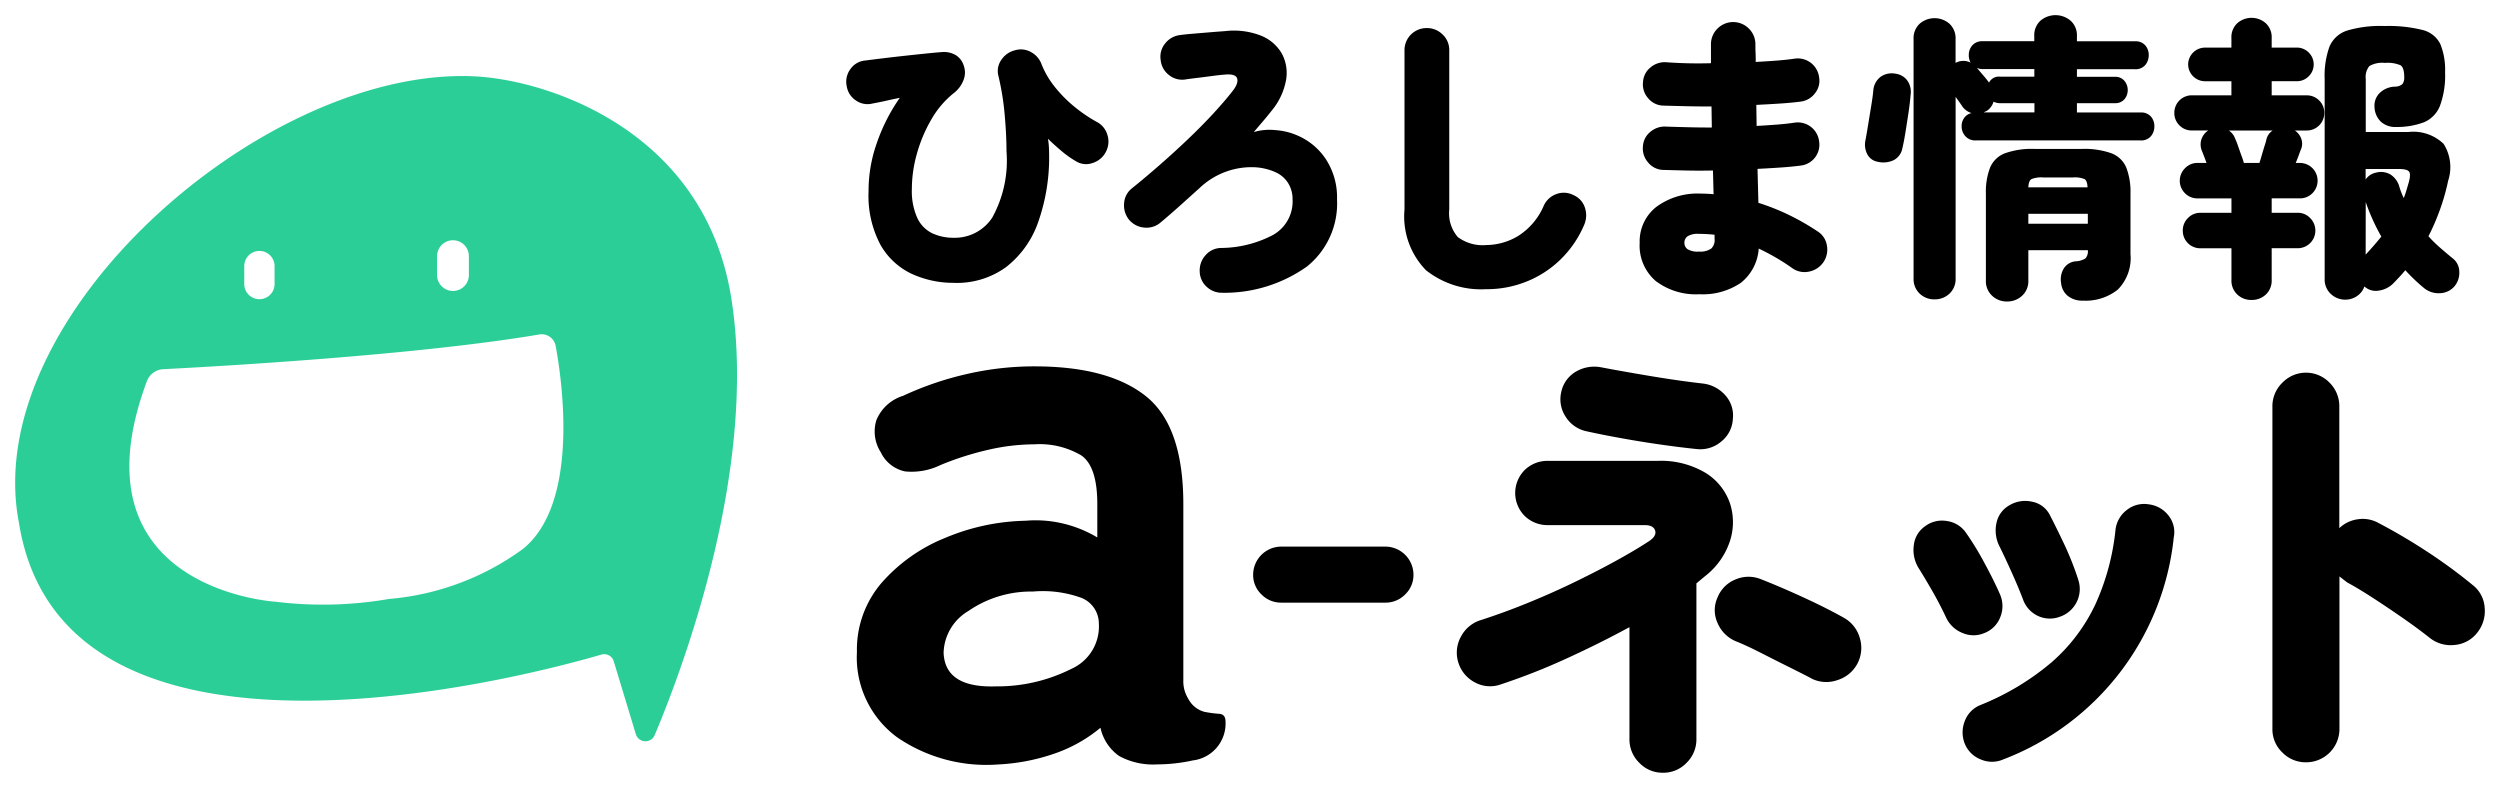 <svg xmlns="http://www.w3.org/2000/svg" xmlns:xlink="http://www.w3.org/1999/xlink" width="165" height="53" viewBox="0 0 165 53" preserveAspectRatio="none"><defs><clipPath id="a"><rect width="165" height="53" fill="#fff" stroke="#707070" stroke-width="1"/></clipPath><clipPath id="b"><rect width="162.994" height="50" fill="none"/></clipPath></defs><g clip-path="url(#a)"><g transform="translate(1 1)" clip-path="url(#b)"><path d="M117.791,19.968a6.593,6.593,0,0,1-2.835-.6,4.641,4.641,0,0,1-2.062-1.933,6.893,6.893,0,0,1-.773-3.49,9.4,9.4,0,0,1,.535-3.173,11.967,11.967,0,0,1,1.527-3.014q-.5.1-.882.188t-.922.188a1.33,1.33,0,0,1-1.1-.208,1.374,1.374,0,0,1-.6-.942,1.39,1.39,0,0,1,.228-1.1,1.321,1.321,0,0,1,.962-.585q.456-.059,1.11-.139T114.351,5q.723-.079,1.4-.149t1.17-.109a1.545,1.545,0,0,1,.972.208,1.251,1.251,0,0,1,.516.7,1.335,1.335,0,0,1-.02.932,1.956,1.956,0,0,1-.654.872,6.074,6.074,0,0,0-1.467,1.725,9.553,9.553,0,0,0-.952,2.251,8.585,8.585,0,0,0-.337,2.33,4.34,4.34,0,0,0,.357,1.923,2.117,2.117,0,0,0,.981,1.011,3.305,3.305,0,0,0,1.438.3,2.948,2.948,0,0,0,2.528-1.328,7.782,7.782,0,0,0,.942-4.382q0-1.051-.119-2.4a17.5,17.5,0,0,0-.416-2.578,1.262,1.262,0,0,1,.2-1.061,1.5,1.5,0,0,1,.892-.625,1.354,1.354,0,0,1,1.061.119,1.493,1.493,0,0,1,.7.813A5.794,5.794,0,0,0,124.4,7.02a8.593,8.593,0,0,0,1.289,1.309A9.758,9.758,0,0,0,127.17,9.34a1.391,1.391,0,0,1,.714.863,1.437,1.437,0,0,1-.1,1.12,1.463,1.463,0,0,1-.872.734,1.261,1.261,0,0,1-1.11-.119,6.341,6.341,0,0,1-.962-.684q-.506-.426-.882-.8a3.932,3.932,0,0,1,.059.466c.013.178.02.341.02.486a12.84,12.84,0,0,1-.734,4.59,6.41,6.41,0,0,1-2.122,2.945,5.526,5.526,0,0,1-3.391,1.031" transform="translate(-55.796 -2.301)"/><path d="M154.164,19.364a1.451,1.451,0,0,1-1.061-.387,1.387,1.387,0,0,1-.466-1.021,1.48,1.48,0,0,1,.387-1.071,1.374,1.374,0,0,1,1.021-.476,7.5,7.5,0,0,0,3.42-.853,2.535,2.535,0,0,0,1.3-2.36,1.966,1.966,0,0,0-.3-1.081,1.874,1.874,0,0,0-.813-.7,3.785,3.785,0,0,0-1.537-.337,4.9,4.9,0,0,0-1.775.307,4.99,4.99,0,0,0-1.705,1.061q-.615.555-1.3,1.17t-1.279,1.11a1.411,1.411,0,0,1-1.081.337,1.47,1.47,0,0,1-1-.516,1.5,1.5,0,0,1-.327-1.091,1.35,1.35,0,0,1,.525-.991q.813-.654,1.735-1.457t1.844-1.675q.922-.872,1.715-1.725t1.348-1.566q.4-.515.288-.833t-.863-.238q-.278.02-.793.089t-1.011.129q-.5.059-.753.1a1.38,1.38,0,0,1-1.091-.307,1.417,1.417,0,0,1-.535-1,1.368,1.368,0,0,1,.3-1.071,1.454,1.454,0,0,1,.991-.555q.257-.039.843-.089l1.2-.1q.614-.049.912-.069a4.887,4.887,0,0,1,2.4.307,2.769,2.769,0,0,1,1.368,1.2,2.7,2.7,0,0,1,.258,1.755,4.371,4.371,0,0,1-.932,1.973q-.278.357-.635.773t-.555.654a3.633,3.633,0,0,1,1.428-.129,4.3,4.3,0,0,1,1.388.327,4.256,4.256,0,0,1,1.923,1.566A4.6,4.6,0,0,1,161.7,13.2a5.34,5.34,0,0,1-1.983,4.432,9.416,9.416,0,0,1-5.552,1.735" transform="translate(-74.456 -1.043)"/><path d="M190.405,18.951a5.846,5.846,0,0,1-4-1.249,5.081,5.081,0,0,1-1.418-4.005V3.187a1.456,1.456,0,0,1,1.467-1.467,1.451,1.451,0,0,1,1.051.426,1.4,1.4,0,0,1,.436,1.041V13.7a2.4,2.4,0,0,0,.565,1.814,2.747,2.747,0,0,0,1.894.525,4.129,4.129,0,0,0,2.082-.595,4.4,4.4,0,0,0,1.705-2.022,1.454,1.454,0,0,1,.843-.753,1.388,1.388,0,0,1,1.12.079,1.348,1.348,0,0,1,.744.823,1.584,1.584,0,0,1-.05,1.14,7.024,7.024,0,0,1-1.557,2.28,6.867,6.867,0,0,1-2.241,1.457,7.04,7.04,0,0,1-2.647.506" transform="translate(-93.29 -0.867)"/><path d="M220.222,18.884a4.375,4.375,0,0,1-2.865-.872,3.072,3.072,0,0,1-1.061-2.518,2.89,2.89,0,0,1,1.091-2.369,4.564,4.564,0,0,1,2.954-.882q.218,0,.426.01t.406.03l-.04-1.566q-.912.02-1.775,0t-1.557-.04a1.325,1.325,0,0,1-.962-.506,1.385,1.385,0,0,1-.327-1.061,1.306,1.306,0,0,1,.5-.952,1.444,1.444,0,0,1,1.051-.337q.634.02,1.408.04t1.586.02l-.02-1.388q-.892,0-1.715-.02t-1.517-.04a1.337,1.337,0,0,1-.962-.5,1.355,1.355,0,0,1-.327-1.051,1.323,1.323,0,0,1,.5-.972,1.444,1.444,0,0,1,1.051-.337A29.031,29.031,0,0,0,221,3.636V2.407a1.449,1.449,0,0,1,.426-1.051,1.46,1.46,0,0,1,2.082,0,1.451,1.451,0,0,1,.426,1.051c0,.172,0,.354.01.545s.01.393.01.6q.733-.039,1.388-.089t1.19-.129a1.417,1.417,0,0,1,1.606,1.229,1.3,1.3,0,0,1-.268,1.051,1.392,1.392,0,0,1-.942.555q-.615.08-1.368.129t-1.566.089l.02,1.388q.714-.039,1.358-.089t1.16-.129a1.417,1.417,0,0,1,1.606,1.229,1.389,1.389,0,0,1-1.21,1.606q-.615.08-1.338.129t-1.517.089l.059,2.241a14.548,14.548,0,0,1,2.122.853,15.954,15.954,0,0,1,1.785,1.031,1.341,1.341,0,0,1,.615.942,1.468,1.468,0,0,1-.238,1.1,1.5,1.5,0,0,1-.952.615,1.4,1.4,0,0,1-1.11-.238q-.5-.357-1.061-.684t-1.14-.6a3.143,3.143,0,0,1-1.18,2.26,4.474,4.474,0,0,1-2.746.753m-.02-2.816a1.234,1.234,0,0,0,.823-.208.782.782,0,0,0,.208-.644v-.258A9.348,9.348,0,0,0,220.2,14.9a1.279,1.279,0,0,0-.744.159.519.519,0,0,0-.208.436.5.5,0,0,0,.208.416,1.275,1.275,0,0,0,.744.159" transform="translate(-109.077 -0.464)"/><path d="M247.132,9.676a.946.946,0,0,1-.7-.516,1.379,1.379,0,0,1-.109-.913q.079-.416.178-1.031T246.7,6q.1-.605.139-1.021a1.241,1.241,0,0,1,.5-.923,1.292,1.292,0,0,1,.991-.188,1.145,1.145,0,0,1,.753.446,1.29,1.29,0,0,1,.218.942q-.04.515-.139,1.18t-.2,1.289q-.1.625-.2,1.04a1.115,1.115,0,0,1-.555.794,1.583,1.583,0,0,1-1.071.119m3.748,9.081a1.393,1.393,0,0,1-.981-.377,1.312,1.312,0,0,1-.406-1.011V1.586A1.306,1.306,0,0,1,249.9.565a1.5,1.5,0,0,1,1.963,0,1.308,1.308,0,0,1,.406,1.021V3.153a1.054,1.054,0,0,1,.991-.02,1.017,1.017,0,0,1-.119-.5.936.936,0,0,1,.238-.644.853.853,0,0,1,.674-.268h3.41V1.388a1.3,1.3,0,0,1,.406-1.021,1.537,1.537,0,0,1,1.993,0,1.289,1.289,0,0,1,.416,1.021v.337h3.827a.848.848,0,0,1,.684.268.96.96,0,0,1,.228.644,1,1,0,0,1-.228.654.833.833,0,0,1-.684.278h-3.827v.5h2.5a.772.772,0,0,1,.635.268.933.933,0,0,1,.218.6.92.92,0,0,1-.218.614.783.783,0,0,1-.635.258h-2.5v.615h4.2a.848.848,0,0,1,.684.268.962.962,0,0,1,.228.644,1,1,0,0,1-.228.654.833.833,0,0,1-.684.278H253.6a.868.868,0,0,1-.684-.278.948.948,0,0,1-.248-.654.937.937,0,0,1,.169-.556.813.813,0,0,1,.486-.317,1.18,1.18,0,0,1-.595-.417q-.059-.1-.188-.278t-.268-.376V17.37a1.314,1.314,0,0,1-.406,1.011,1.4,1.4,0,0,1-.982.377m3.589-14.3a.727.727,0,0,1,.714-.4h2.28v-.5h-3.41a.83.83,0,0,1-.377-.079c.106.132.238.291.4.476s.29.35.4.5m-.357,1.963h3.351V5.81h-2.28a.915.915,0,0,1-.416-.1,1.138,1.138,0,0,1-.4.575.784.784,0,0,1-.129.07.8.8,0,0,0-.129.069M255.658,18.9a1.4,1.4,0,0,1-.972-.376,1.3,1.3,0,0,1-.416-1.011v-5.73a4.473,4.473,0,0,1,.278-1.725,1.72,1.72,0,0,1,.982-.942,5.245,5.245,0,0,1,1.933-.288H260.6a5.314,5.314,0,0,1,1.953.288,1.723,1.723,0,0,1,.982.942,4.482,4.482,0,0,1,.278,1.725v3.985a2.943,2.943,0,0,1-.843,2.35,3.4,3.4,0,0,1-2.29.724,1.519,1.519,0,0,1-1.011-.317,1.248,1.248,0,0,1-.436-.853,1.368,1.368,0,0,1,.178-.951,1.022,1.022,0,0,1,.813-.476,1.318,1.318,0,0,0,.615-.188.7.7,0,0,0,.159-.545h-3.926v2a1.3,1.3,0,0,1-.416,1.011,1.429,1.429,0,0,1-.991.376m1.408-7.534h3.906q-.02-.436-.2-.545a1.68,1.68,0,0,0-.753-.109h-1.983a1.751,1.751,0,0,0-.763.109q-.189.109-.208.545m0,2.4h3.926v-.654h-3.926Z" transform="translate(-124.201 0)"/><path d="M292.583,18.979a1.338,1.338,0,0,1-.942-.357,1.258,1.258,0,0,1-.387-.972V15.568h-2.042a1.151,1.151,0,0,1-1.17-1.17,1.142,1.142,0,0,1,.337-.823,1.116,1.116,0,0,1,.833-.347h2.042v-.952h-2.241a1.139,1.139,0,0,1-.823-.337,1.161,1.161,0,0,1,0-1.656,1.125,1.125,0,0,1,.823-.347h.595q-.1-.277-.2-.535t-.119-.3a1.095,1.095,0,0,1,.436-1.309h-1.091a1.106,1.106,0,0,1-.813-.337,1.131,1.131,0,0,1-.337-.833,1.151,1.151,0,0,1,1.15-1.15h2.617V4.544h-1.745a1.117,1.117,0,0,1-1.11-1.11,1.117,1.117,0,0,1,1.11-1.11h1.745V1.688a1.257,1.257,0,0,1,.387-.972,1.421,1.421,0,0,1,1.884,0,1.257,1.257,0,0,1,.387.972v.635h1.646a1.092,1.092,0,0,1,.8.327,1.1,1.1,0,0,1,0,1.566,1.092,1.092,0,0,1-.8.327h-1.646v.932h2.3a1.134,1.134,0,0,1,.833.337,1.109,1.109,0,0,1,.337.813,1.151,1.151,0,0,1-1.169,1.17h-.774a1.1,1.1,0,0,1,.426.545.951.951,0,0,1-.03.724q-.019.04-.119.317t-.218.555h.278a1.171,1.171,0,0,1,.823,2,1.138,1.138,0,0,1-.823.337h-1.864v.952h1.705a1.116,1.116,0,0,1,.833.347,1.165,1.165,0,0,1-.833,1.993h-1.705V17.65a1.258,1.258,0,0,1-.387.972,1.339,1.339,0,0,1-.942.357m-.516-9.042H293.1q.059-.178.159-.525t.2-.664a2.727,2.727,0,0,0,.1-.357.979.979,0,0,1,.416-.595h-2.895a1.046,1.046,0,0,1,.416.535,4.507,4.507,0,0,1,.2.506q.119.347.238.674a3.982,3.982,0,0,1,.139.426m6.7,9.022a1.369,1.369,0,0,1-.961-.377,1.288,1.288,0,0,1-.406-.991V4.4a5.7,5.7,0,0,1,.317-2.141,1.892,1.892,0,0,1,1.17-1.061A7.684,7.684,0,0,1,301.367.9a9.2,9.2,0,0,1,2.489.258,1.784,1.784,0,0,1,1.179.922,4.456,4.456,0,0,1,.318,1.874,5.768,5.768,0,0,1-.337,2.211,1.947,1.947,0,0,1-1.042,1.081,5.047,5.047,0,0,1-1.853.317A1.4,1.4,0,0,1,301.1,7.2a1.426,1.426,0,0,1-.406-.972,1.169,1.169,0,0,1,.357-.922,1.507,1.507,0,0,1,.991-.406.745.745,0,0,0,.505-.178.743.743,0,0,0,.11-.456q0-.614-.238-.773a2.152,2.152,0,0,0-1.031-.159,1.708,1.708,0,0,0-1.032.208,1.149,1.149,0,0,0-.238.863v3.49h2.8a2.884,2.884,0,0,1,2.339.783,2.876,2.876,0,0,1,.3,2.429A14.142,14.142,0,0,1,305,13.06a14.7,14.7,0,0,1-.744,1.715,8.759,8.759,0,0,0,.744.734q.407.357.844.714a1.119,1.119,0,0,1,.446.872,1.379,1.379,0,0,1-.308.972,1.309,1.309,0,0,1-.962.466,1.51,1.51,0,0,1-1.041-.327,11.727,11.727,0,0,1-1.25-1.19c-.131.159-.264.31-.4.456s-.271.29-.416.436a1.694,1.694,0,0,1-.942.456,1.1,1.1,0,0,1-.942-.278,1.251,1.251,0,0,1-.486.635,1.35,1.35,0,0,1-.783.238m3.867-6.7c.066-.172.126-.347.178-.525s.107-.36.159-.545q.139-.515.009-.684t-.664-.169h-2.2v.694a1.071,1.071,0,0,1,.694-.456,1.244,1.244,0,0,1,.952.129,1.4,1.4,0,0,1,.575.783,4.511,4.511,0,0,0,.3.773m-2.518,3.728q.277-.3.535-.595t.5-.595a13.251,13.251,0,0,1-1.031-2.28Z" transform="translate(-144.978 -0.182)"/><path d="M166.7,74.458a1.8,1.8,0,0,1-1.319-.545,1.762,1.762,0,0,1-.545-1.29A1.86,1.86,0,0,1,166.7,70.76h6.853a1.86,1.86,0,0,1,1.864,1.863,1.764,1.764,0,0,1-.545,1.29,1.8,1.8,0,0,1-1.319.545Z" transform="translate(-83.128 -35.684)"/><path d="M205.55,73.6a2.105,2.105,0,0,1-1.563-.66,2.144,2.144,0,0,1-.645-1.548v-7.4q-1.95,1.062-4.143,2.065a42.188,42.188,0,0,1-4.373,1.721,2.087,2.087,0,0,1-1.691-.143,2.205,2.205,0,0,1-1.09-1.319,2.173,2.173,0,0,1,.172-1.692,2.208,2.208,0,0,1,1.29-1.09q1.434-.458,3-1.09t3.083-1.362q1.519-.732,2.824-1.448t2.222-1.319q.516-.344.4-.7t-.688-.358H197.98a2.156,2.156,0,0,1-1.548-.6,2.146,2.146,0,0,1,0-3.04,2.157,2.157,0,0,1,1.548-.6h7.2a5.754,5.754,0,0,1,3.154.774,3.821,3.821,0,0,1,1.62,1.964,4,4,0,0,1,.043,2.48,4.828,4.828,0,0,1-1.577,2.322q-.144.115-.315.258l-.344.287V71.393a2.142,2.142,0,0,1-.645,1.548,2.105,2.105,0,0,1-1.562.66m2.236-21.362q-1.118-.115-2.408-.3t-2.566-.416q-1.276-.229-2.308-.459a2.131,2.131,0,0,1-1.377-.96,2.086,2.086,0,0,1-.286-1.649,2.029,2.029,0,0,1,1-1.348,2.39,2.39,0,0,1,1.663-.258q1.519.288,3.326.588t3.326.473a2.333,2.333,0,0,1,1.505.774,1.991,1.991,0,0,1,.5,1.577,2.027,2.027,0,0,1-.759,1.477,2.122,2.122,0,0,1-1.62.5m7.57,15.139q-.66-.344-1.577-.8t-1.821-.918q-.9-.458-1.62-.746a2.247,2.247,0,0,1-1.19-1.218,2.013,2.013,0,0,1,.014-1.677,2.13,2.13,0,0,1,1.218-1.19,2.173,2.173,0,0,1,1.677.014q1.176.459,2.71,1.161t2.71,1.362a2.2,2.2,0,0,1,1.061,1.319,2.222,2.222,0,0,1-1.462,2.8,2.2,2.2,0,0,1-1.721-.1" transform="translate(-96.798 -23.6)"/><path d="M257.458,73.378a1.809,1.809,0,0,1-1.462.014,2,2,0,0,1-1.09-1.018q-.459-.975-.975-1.864t-.86-1.434a2.279,2.279,0,0,1-.3-1.477,1.752,1.752,0,0,1,.731-1.247A1.869,1.869,0,0,1,254.964,66a1.83,1.83,0,0,1,1.261.788,19.133,19.133,0,0,1,1.2,1.964q.631,1.161,1.032,2.079a1.924,1.924,0,0,1,.029,1.491,1.821,1.821,0,0,1-1.032,1.061m1.233,8.344a1.847,1.847,0,0,1-1.477.014,1.867,1.867,0,0,1-1.075-1.046,2.008,2.008,0,0,1,0-1.491,1.821,1.821,0,0,1,1.033-1.061,17.021,17.021,0,0,0,4.717-2.838,11.648,11.648,0,0,0,2.867-3.8,15.732,15.732,0,0,0,1.333-4.946,1.912,1.912,0,0,1,.746-1.29,1.832,1.832,0,0,1,1.434-.373,1.935,1.935,0,0,1,1.32.746,1.747,1.747,0,0,1,.344,1.434,17.646,17.646,0,0,1-11.24,14.652m3.7-9.405a1.847,1.847,0,0,1-1.448-.072,1.9,1.9,0,0,1-.961-1.075q-.316-.832-.789-1.878t-.789-1.677a2.3,2.3,0,0,1-.172-1.505,1.74,1.74,0,0,1,.86-1.161,2.019,2.019,0,0,1,1.491-.23,1.651,1.651,0,0,1,1.175.889q.43.832.946,1.921a19.666,19.666,0,0,1,.918,2.323,1.934,1.934,0,0,1-1.233,2.466" transform="translate(-127.46 -32.611)"/><path d="M302.748,73.317a2.143,2.143,0,0,1-1.549-.645,2.1,2.1,0,0,1-.66-1.563V49.838a2.15,2.15,0,0,1,.66-1.577,2.164,2.164,0,0,1,3.111,0,2.175,2.175,0,0,1,.645,1.577v8.025a2.195,2.195,0,0,1,1.233-.588,2.128,2.128,0,0,1,1.348.244q1.692.889,3.3,1.95a34.24,34.24,0,0,1,2.924,2.15,2.051,2.051,0,0,1,.789,1.505,2.271,2.271,0,0,1-.5,1.649,2.1,2.1,0,0,1-1.5.8,2.215,2.215,0,0,1-1.649-.487q-.8-.631-1.792-1.319t-1.936-1.3q-.946-.616-1.692-1.018c-.076-.057-.157-.119-.243-.186s-.177-.138-.273-.215V71.109a2.2,2.2,0,0,1-2.207,2.208" transform="translate(-151.56 -24.005)"/><path d="M121.483,73.025a10.419,10.419,0,0,1-6.752-1.787,6.54,6.54,0,0,1-2.654-5.622,6.767,6.767,0,0,1,1.629-4.571,11.072,11.072,0,0,1,4.2-2.969,14.359,14.359,0,0,1,5.307-1.13,7.783,7.783,0,0,1,2.575.21,7.964,7.964,0,0,1,2.154.893V55.843q0-2.469-1.051-3.205a5.4,5.4,0,0,0-3.1-.736,13.757,13.757,0,0,0-3.074.368,19.673,19.673,0,0,0-3.126,1,4.338,4.338,0,0,1-2.338.42,2.285,2.285,0,0,1-1.6-1.261,2.533,2.533,0,0,1-.289-2.128,2.791,2.791,0,0,1,1.76-1.6,20.791,20.791,0,0,1,4.125-1.419,19.82,19.82,0,0,1,4.545-.525q4.887,0,7.356,1.97t2.47,7.12V67.456a2.221,2.221,0,0,0,.131.841,2.865,2.865,0,0,0,.236.473,1.693,1.693,0,0,0,1.025.788,7.708,7.708,0,0,0,.972.131q.42.027.42.5a2.451,2.451,0,0,1-2.154,2.575,11.132,11.132,0,0,1-2.365.263,4.667,4.667,0,0,1-2.5-.552,3.073,3.073,0,0,1-1.235-1.865,9.583,9.583,0,0,1-3.048,1.708,13.208,13.208,0,0,1-3.626.709m-.105-5.149a10.854,10.854,0,0,0,4.86-1.156,3.065,3.065,0,0,0,1.813-3,1.822,1.822,0,0,0-1.287-1.734,7.452,7.452,0,0,0-3.074-.368,7.265,7.265,0,0,0-4.256,1.287,3.305,3.305,0,0,0-1.629,2.759q.1,2.365,3.573,2.207" transform="translate(-56.52 -23.577)"/><path d="M47.225,22.533c-1.86-10.874-12.09-14.156-16.875-14.4C16.511,7.445-2.4,23.947.252,37.606c2.927,18.3,33.669,10.085,38.443,8.689a.657.657,0,0,1,.813.447l1.455,4.8a.662.662,0,0,0,1.245.071c1.927-4.577,6.9-17.863,5.018-29.085M27.846,20a1.05,1.05,0,1,1,2.1,0v1.246a1.05,1.05,0,1,1-2.1,0Zm-12.725.655a1,1,0,0,1,2,0V21.84a1,1,0,0,1-2,0ZM33.5,39.334a17.484,17.484,0,0,1-8.833,3.291,25.478,25.478,0,0,1-7.453.185s-13.649-.775-8.523-14.55a1.223,1.223,0,0,1,1.08-.8c3.353-.171,16.715-.915,24.826-2.292a.937.937,0,0,1,1.077.755c.495,2.669,1.5,10.47-2.174,13.411" transform="translate(0 -4.093)" fill="#2cce98"/></g></g></svg>